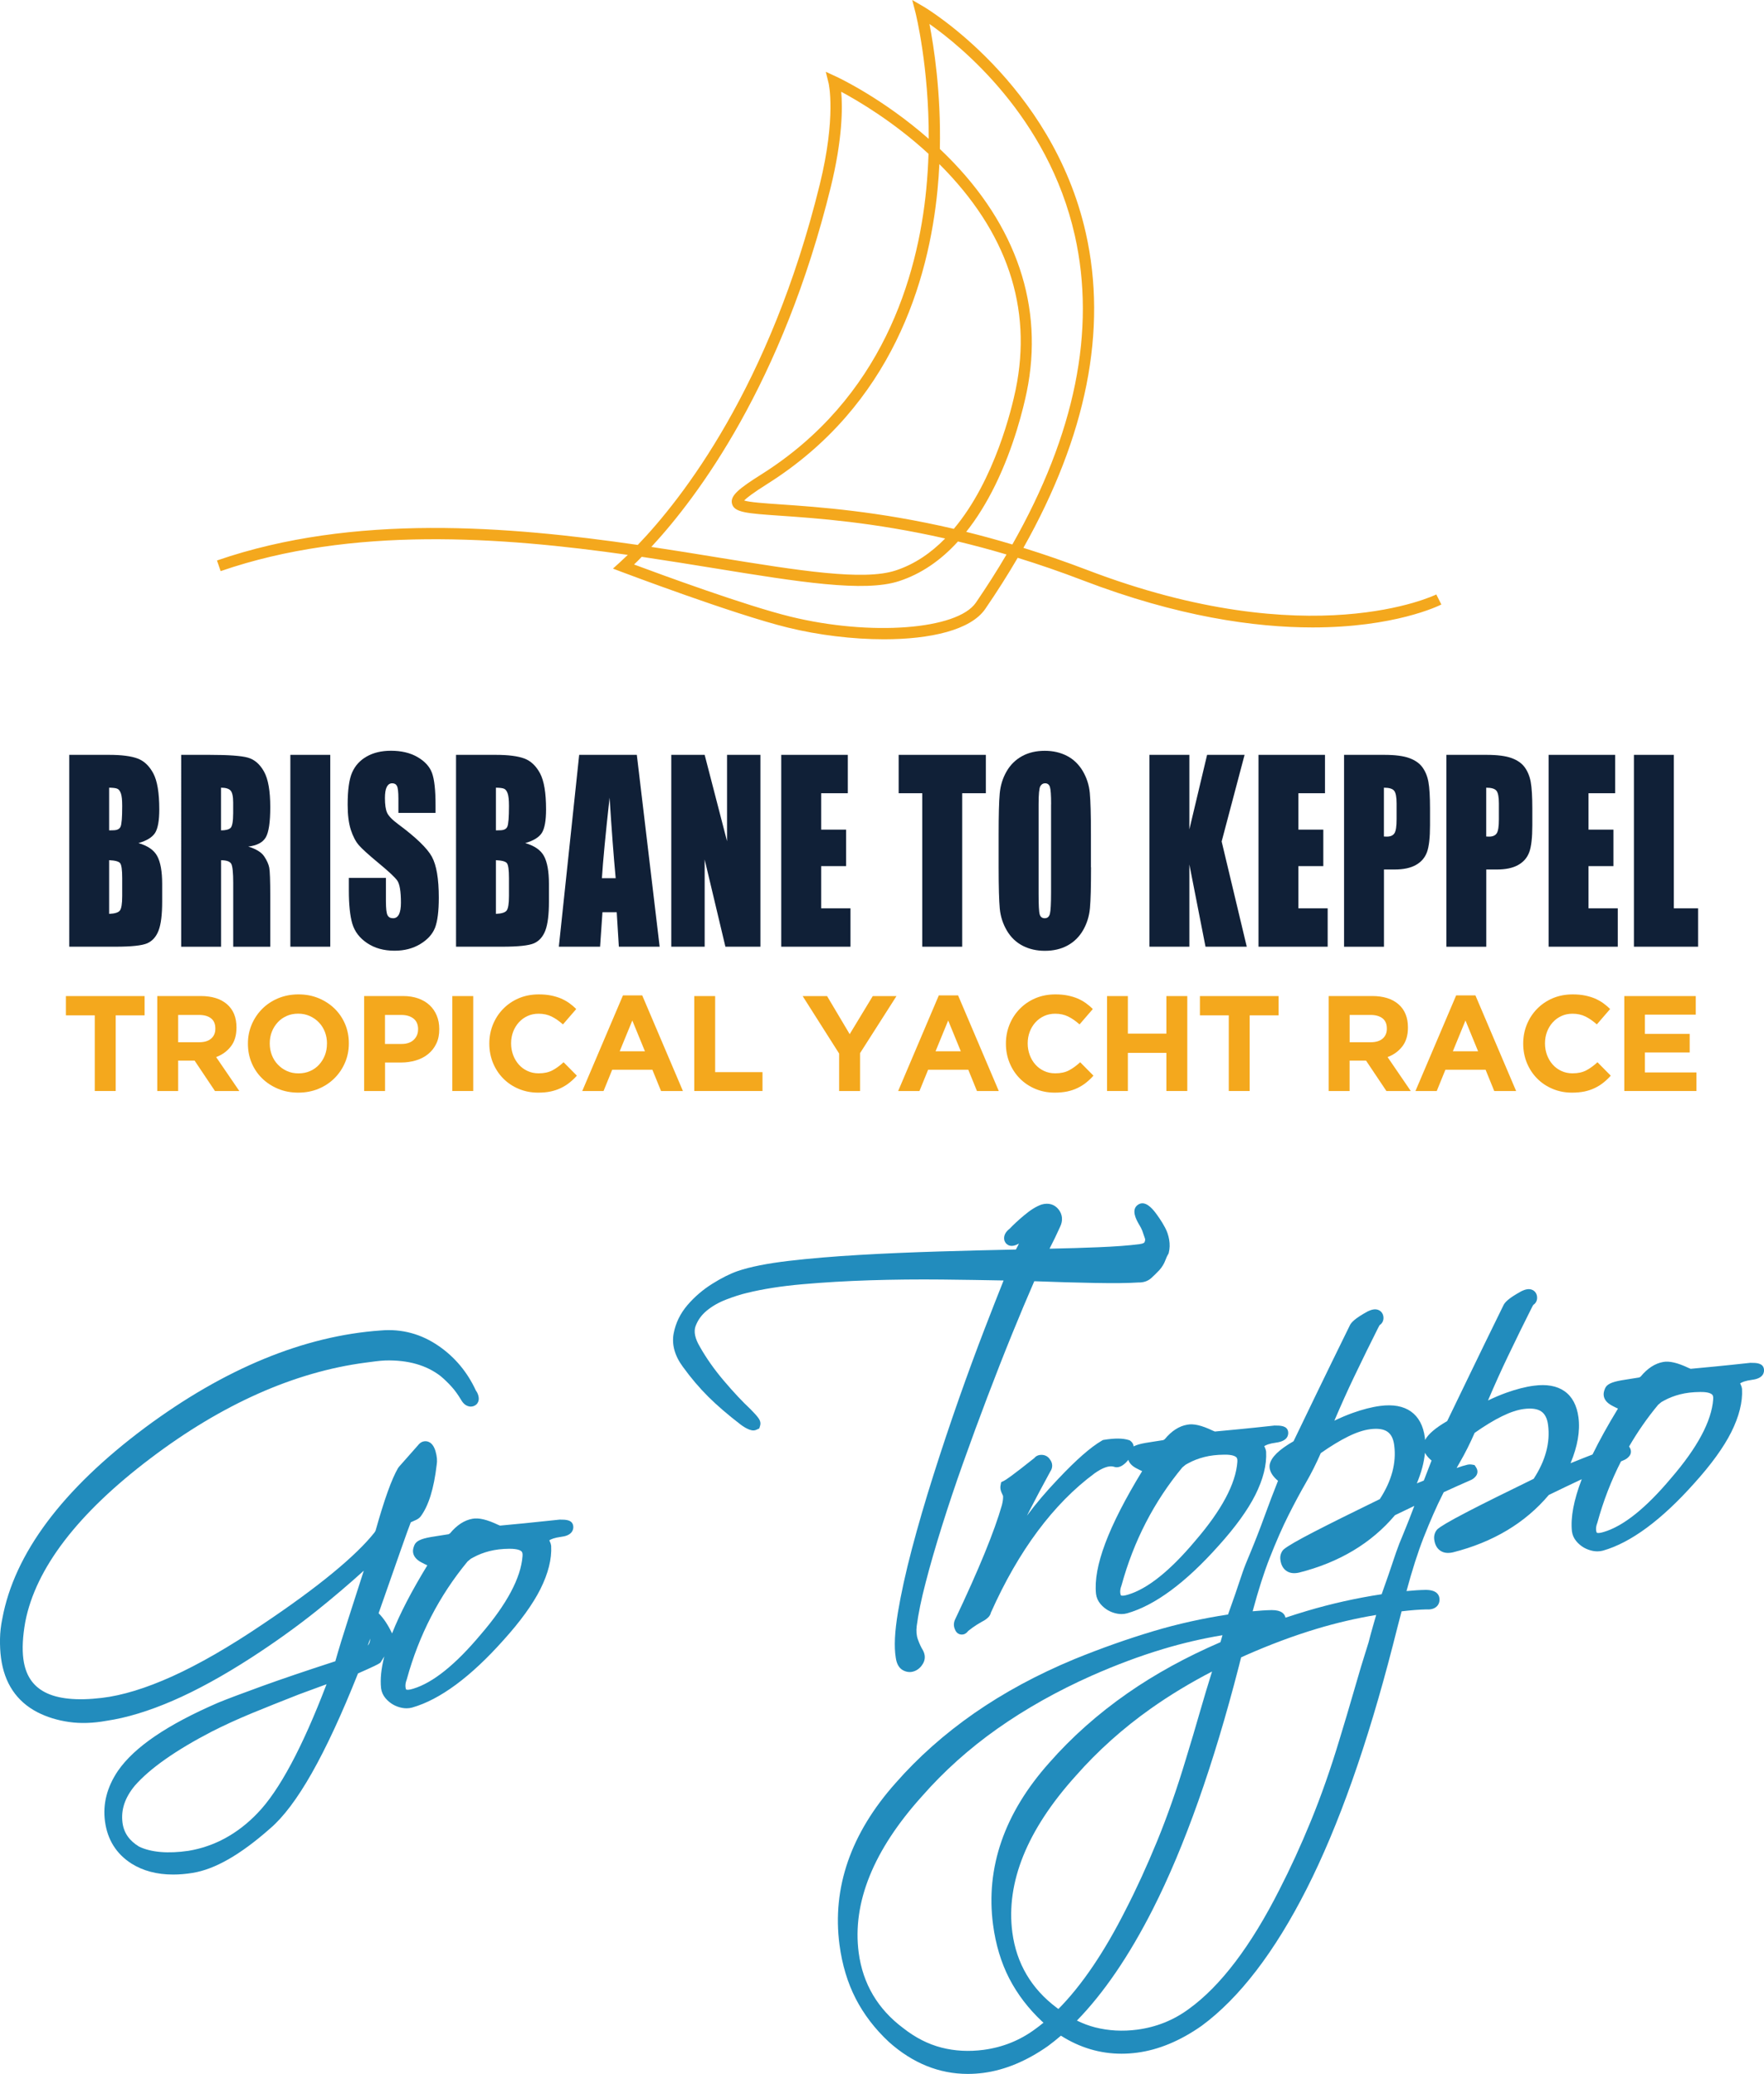 <svg xmlns="http://www.w3.org/2000/svg" xmlns:xlink="http://www.w3.org/1999/xlink" id="Layer_1" x="0px" y="0px" viewBox="0 0 356.25 418.8" style="enable-background:new 0 0 356.25 418.8;" xml:space="preserve"><style type="text/css">	.st0{fill:#228CBD;}	.st1{fill:#102037;}	.st2{fill:#F4A81D;}</style><g>	<path class="st0" d="M113.07,306.86l-0.07,0l-0.07,0.01c-2.64,0.28-4.98,0.53-7.02,0.73c-1.9,0.19-3.54,0.35-4.93,0.47  c-0.12-0.06-0.26-0.12-0.41-0.17c-2.22-1.06-3.92-1.45-5.16-1.21c-1.63,0.29-3.15,1.28-4.52,2.94c-0.2,0.14-0.3,0.18-0.29,0.18  c-0.08,0.01-0.8,0.13-2.17,0.34L87,310.38c-2.03,0.36-2.96,0.81-3.31,1.63c-0.24,0.57-0.33,1.03-0.27,1.46  c0.11,0.8,0.66,1.48,1.65,2.01c0.41,0.22,0.82,0.43,1.23,0.61c-3.2,5.25-5.57,9.81-7.12,13.75c-0.83-1.75-1.73-3.1-2.72-4.07  l4.48-12.78c1.13-3.22,1.71-4.81,2.02-5.59c0.27-0.13,0.51-0.24,0.73-0.33c0.6-0.24,0.99-0.5,1.26-0.85  c1.61-2.17,2.67-5.58,3.24-10.43c0.14-0.78,0.07-1.67-0.23-2.72c-0.57-1.95-1.69-2.11-2.29-2.02c-0.71,0.09-1.14,0.65-1.22,0.76  c-0.89,1.01-1.65,1.87-2.29,2.59l-1.52,1.72l-0.25,0.32c-1.3,2.24-2.79,6.39-4.55,12.68c-0.12,0.19-0.19,0.32-0.22,0.35  c-1.85,2.34-4.69,5.09-8.42,8.16c-3.77,3.11-8.54,6.6-14.17,10.37c-6.7,4.53-12.83,8.06-18.22,10.5  c-5.33,2.41-10.13,3.88-14.25,4.36c-5.05,0.6-8.93,0.21-11.53-1.17c-2.48-1.31-3.89-3.5-4.31-6.67c-0.27-2.05-0.14-4.58,0.38-7.49  c2.09-10.82,10.6-21.94,25.3-33.05c14.43-10.93,29.04-17.43,43.41-19.32l2.07-0.27c0.63-0.08,1.28-0.14,1.95-0.17  c4.58-0.12,8.34,0.96,11.19,3.19c0.74,0.62,1.47,1.33,2.18,2.11c0.69,0.76,1.34,1.68,1.96,2.72c0.45,0.77,1.03,1.2,1.76,1.29  c0.72,0.04,1.16-0.29,1.35-0.49c0.19-0.2,0.5-0.65,0.4-1.37c-0.06-0.49-0.25-0.95-0.57-1.39c-1.7-3.68-4.2-6.69-7.43-8.93  c-3.54-2.47-7.49-3.55-11.73-3.19c-15.53,1.08-31.57,7.68-47.67,19.64c-16.68,12.45-26.37,25.43-28.8,38.54  c-0.29,1.38-0.45,2.77-0.47,4.12c-0.02,1.34,0.04,2.61,0.2,3.8c0.67,5.12,3.15,8.81,7.35,10.99c1.89,0.97,4.04,1.64,6.38,1.97  c2.34,0.34,4.91,0.25,7.6-0.24c4.02-0.59,8.53-1.96,13.38-4.06c4.81-2.08,10.15-5.01,15.89-8.72c4.71-3.05,9.14-6.23,13.17-9.45  c3.3-2.64,6.48-5.35,9.5-8.08c-1.14,3.57-2.18,6.79-3.11,9.67c-1.04,3.21-1.93,6.11-2.64,8.62c-6.01,1.95-11.01,3.65-14.87,5.05  c-3.98,1.44-6.94,2.56-8.8,3.32l-0.02,0.01c-10.27,4.45-16.89,8.94-20.22,13.76c-2.2,3.26-3.08,6.68-2.61,10.18  c0.49,3.69,2.27,6.55,5.31,8.51c2.35,1.49,5.18,2.24,8.46,2.24c1.25,0,2.56-0.11,3.93-0.33c4.53-0.74,9.65-3.67,15.64-8.96  c5.38-4.59,11.19-14.83,17.76-31.32c3.27-1.44,4.03-1.84,4.32-2.04l0.22-0.15l0.14-0.23c0.22-0.35,0.43-0.69,0.63-1.01  c-0.63,2.45-0.85,4.59-0.65,6.43c0.1,0.75,0.4,1.42,0.9,2.01c0.43,0.51,0.94,0.94,1.51,1.27c0.57,0.33,1.21,0.56,1.87,0.68h0  c0.29,0.05,0.58,0.08,0.86,0.08c0.39,0,0.77-0.05,1.13-0.15c5.62-1.6,11.83-6.19,18.46-13.63c3.4-3.76,5.9-7.22,7.44-10.28  c1.58-3.16,2.32-6.09,2.18-8.7l-0.01-0.1c-0.03-0.26-0.12-0.53-0.27-0.85l-0.1-0.2c0.32-0.23,1-0.53,2.41-0.72  c0.71-0.09,1.59-0.29,2.1-0.94c0.27-0.35,0.39-0.79,0.33-1.22C115.61,306.86,114.2,306.86,113.07,306.86z M74.31,332.24  c-0.01,0.01-0.03,0.02-0.04,0.03c0.13-0.38,0.26-0.74,0.39-1.09c0.04-0.1,0.07-0.19,0.1-0.29  C74.75,331.7,74.46,332.08,74.31,332.24z M65.95,340.1c-4.88,12.77-9.57,21.53-13.97,26.06c-3.99,4.16-8.68,6.71-13.91,7.58  c-4.14,0.6-7.5,0.32-9.97-0.84c-1.99-1.21-3.09-2.79-3.36-4.83c-0.34-2.61,0.48-5.07,2.5-7.5c3.04-3.47,8.25-7.13,15.47-10.88  c2.47-1.26,5.2-2.51,8.12-3.72c2.89-1.19,6.12-2.48,9.6-3.84L65.95,340.1z M81.9,340.73c-0.06-0.48,0.01-0.98,0.22-1.52l0.04-0.12  c2.43-8.88,6.56-16.88,12.27-23.78c0.32-0.28,0.54-0.46,0.69-0.57l0.01,0l0.48-0.26c0.98-0.54,2.07-0.96,3.25-1.26  c1.19-0.3,2.52-0.46,3.95-0.47c1.81-0.02,2.37,0.37,2.53,0.55c0.06,0.07,0.25,0.27,0.19,0.91c-0.32,4.4-3.18,9.76-8.52,15.94  c-5.05,6.02-9.6,9.66-13.54,10.85c-0.89,0.29-1.33,0.24-1.44,0.17C82,341.14,81.93,341.01,81.9,340.73L81.9,340.73z"></path>	<path class="st0" d="M142.7,264.69c1.12-0.93,2.45-1.69,3.96-2.27c1.58-0.61,2.97-1.05,4.17-1.33c3.19-0.79,6.97-1.39,11.24-1.76  c4.3-0.38,8.89-0.65,13.65-0.8c4.73-0.15,9.63-0.2,14.56-0.15c4.35,0.05,8.51,0.11,12.4,0.19c-1.08,2.71-2.33,5.88-3.77,9.62  c-1.71,4.43-3.47,9.21-5.23,14.21c-1.77,5.04-3.51,10.24-5.16,15.45c-1.66,5.23-3.13,10.27-4.37,14.98c-1.24,4.7-2.18,9-2.81,12.77  c-0.65,3.93-0.79,6.91-0.44,9.09c0.17,1.31,0.68,2.19,1.52,2.62c0.43,0.22,0.87,0.33,1.3,0.33c0.36,0,0.73-0.08,1.08-0.23  c0.67-0.29,1.21-0.79,1.61-1.48c0.48-0.83,0.48-1.76-0.02-2.69c-0.36-0.57-0.7-1.31-1.02-2.19c-0.28-0.78-0.36-1.7-0.23-2.72  c0.31-2.4,0.91-5.35,1.81-8.79c0.89-3.44,1.99-7.25,3.27-11.33c1.28-4.08,2.71-8.37,4.28-12.77c1.59-4.48,3.24-8.95,4.89-13.3  c1.7-4.47,3.39-8.79,5.04-12.84c1.54-3.79,3.04-7.34,4.45-10.58c4.53,0.17,8.64,0.29,12.23,0.35c3.88,0.07,6.77,0.04,8.83-0.1  c0.98,0.03,1.89-0.27,2.57-0.89c0.47-0.42,0.99-0.93,1.63-1.6c0.55-0.62,0.96-1.3,1.22-2.01c0.18-0.49,0.36-0.88,0.53-1.16  l0.1-0.16l0.05-0.18c0.21-0.83,0.24-1.72,0.08-2.64c-0.15-0.88-0.43-1.7-0.83-2.44c-0.36-0.67-0.73-1.29-1.11-1.84  c-0.38-0.56-0.69-0.99-0.94-1.31c-0.55-0.68-2.02-2.49-3.47-1.43c-1.39,1.01-0.26,3.02,0.19,3.82c0.44,0.71,0.63,1.14,0.72,1.37  c0.15,0.42,0.33,0.94,0.54,1.56c0.06,0.16,0.1,0.39-0.08,0.79c-0.04,0.1-0.3,0.29-1.01,0.38c-2.11,0.28-4.94,0.49-8.42,0.63  c-2.93,0.12-6.13,0.22-9.75,0.29c0.8-1.55,1.51-3.02,2.12-4.39c0.62-1.25,0.51-2.5-0.28-3.52c-0.82-1.04-2.01-1.41-3.44-1.01  c-1.08,0.37-2.25,1.1-3.59,2.23c-1.19,1-2.14,1.89-2.85,2.64c-0.85,0.66-1.22,1.38-1.12,2.16c0.07,0.5,0.36,0.92,0.79,1.15  c0.72,0.37,1.5,0.07,2.09-0.24l0.11-0.07c-0.18,0.37-0.38,0.78-0.62,1.22c-4.94,0.1-10.13,0.23-15.43,0.39  c-5.65,0.17-11.1,0.4-16.21,0.7c-5.16,0.3-9.94,0.7-14.22,1.2c-4.34,0.51-7.82,1.2-10.34,2.06c-1.55,0.54-3.28,1.41-5.14,2.58  c-1.9,1.19-3.57,2.63-4.97,4.26c-1.47,1.71-2.41,3.65-2.81,5.75c-0.42,2.25,0.22,4.54,1.89,6.78c1.59,2.2,3.31,4.22,5.11,6.01  c1.79,1.78,3.98,3.66,6.48,5.58c0.51,0.39,0.98,0.68,1.43,0.89c0.52,0.25,1.14,0.47,1.74,0.22l0.64-0.29l0.18-0.6  c0.21-0.73-0.23-1.34-0.42-1.59c-0.27-0.37-0.75-0.91-1.5-1.67c-1.64-1.53-3.46-3.47-5.41-5.77c-1.94-2.28-3.57-4.6-4.87-6.91  c-0.95-1.61-1.24-2.98-0.86-4.08C140.91,266.61,141.64,265.57,142.7,264.69z"></path>	<path class="st0" d="M235.23,290.62c-0.21,0.14-0.29,0.18-0.26,0.18c-0.11,0.02-0.92,0.14-2.43,0.38l-1.19,0.19  c-1.1,0.19-1.87,0.42-2.41,0.71c0-0.02,0-0.04,0-0.06c-0.05-0.4-0.26-0.77-0.61-1.03l-0.17-0.13l-0.21-0.07  c-1.2-0.38-2.83-0.39-4.99-0.04l-0.23,0.04l-0.2,0.12c-2.26,1.31-5.16,3.85-8.85,7.76c-2.42,2.54-4.52,5.01-6.28,7.4  c0.18-0.37,0.38-0.76,0.58-1.15c1.14-2.22,2.53-4.84,4.13-7.77c0.54-0.78,0.51-1.71-0.08-2.46c-0.43-0.67-1.17-0.99-2.01-0.89  c-0.48,0.06-0.88,0.3-1.15,0.64c-4.51,3.6-5.77,4.42-6.12,4.59l-0.56,0.27l-0.12,0.61c-0.09,0.44-0.04,0.9,0.15,1.38l0.04,0.09  c0.2,0.41,0.28,0.61,0.31,0.68c0.03,0.34,0.01,0.92-0.22,1.84c-1.5,5.28-4.69,13.07-9.5,23.2c-0.28,0.65-0.27,1.34,0.02,1.95  c0.3,0.81,0.92,0.98,1.19,1.01c0.06,0.01,0.13,0.01,0.19,0.01c0.38,0,0.85-0.15,1.28-0.73c0.64-0.51,1.23-0.93,1.74-1.25  c0.55-0.34,1.07-0.64,1.53-0.89l0.11-0.07c0.31-0.21,1.05-0.7,1.2-1.48c5.58-12.51,12.63-21.99,20.95-28.14  c1.58-1.12,2.89-1.59,3.81-1.35c0.4,0.16,1.07,0.26,1.87-0.29c0.4-0.27,0.77-0.62,1.11-1.06c0.01-0.01,0.01-0.02,0.02-0.03  c0.2,0.65,0.71,1.22,1.56,1.68c0.41,0.22,0.82,0.42,1.23,0.61c-6.85,11.23-9.9,19.35-9.31,24.82c0.1,0.74,0.4,1.42,0.9,2.01  c0.43,0.51,0.94,0.94,1.51,1.27c0.58,0.33,1.21,0.56,1.87,0.68h0c0.29,0.05,0.58,0.08,0.86,0.08c0.39,0,0.77-0.05,1.13-0.15  c5.62-1.6,11.83-6.19,18.46-13.63c3.4-3.76,5.9-7.22,7.44-10.28c1.58-3.16,2.32-6.08,2.18-8.7l-0.01-0.1  c-0.04-0.25-0.12-0.52-0.27-0.84l-0.1-0.2c0.32-0.23,1-0.53,2.4-0.72c2.41-0.32,2.5-1.62,2.43-2.16c-0.17-1.28-1.58-1.29-2.71-1.29  l-0.07,0l-0.07,0.01c-2.64,0.29-4.98,0.53-7.02,0.73c-1.9,0.19-3.54,0.35-4.93,0.47c-0.12-0.06-0.26-0.12-0.41-0.17  c-2.25-1.08-3.9-1.46-5.16-1.21C238.12,287.97,236.6,288.96,235.23,290.62z M249.7,294.29c0.06,0.07,0.25,0.27,0.19,0.92  c-0.32,4.4-3.18,9.76-8.51,15.94c-5.05,6.02-9.6,9.66-13.54,10.85c-0.89,0.29-1.33,0.24-1.44,0.17c-0.04-0.02-0.11-0.16-0.15-0.43  c-0.06-0.48,0.01-0.98,0.22-1.52l0.04-0.12c2.43-8.88,6.55-16.88,12.27-23.78c0.32-0.28,0.54-0.45,0.69-0.57l0.01,0l0.49-0.27  c0.98-0.54,2.07-0.96,3.25-1.26c1.19-0.3,2.52-0.46,3.95-0.47C248.97,293.7,249.54,294.12,249.7,294.29z"></path>	<path class="st0" d="M356.24,276.49c-0.17-1.28-1.58-1.29-2.71-1.29l-0.07,0l-0.07,0.01c-2.64,0.29-4.98,0.53-7.02,0.73  c-1.9,0.19-3.54,0.35-4.93,0.47c-0.12-0.06-0.26-0.12-0.41-0.17c-2.22-1.06-3.91-1.45-5.16-1.21c-1.63,0.29-3.15,1.28-4.52,2.94  c-0.2,0.14-0.29,0.18-0.27,0.18c0,0,0,0,0,0c-0.12,0.02-0.89,0.14-2.32,0.37l-1.3,0.21c-2.03,0.36-2.96,0.81-3.31,1.63  c-0.24,0.57-0.33,1.03-0.27,1.46c0.1,0.8,0.66,1.48,1.65,2.01c0.41,0.22,0.82,0.43,1.23,0.61c-2.06,3.37-3.76,6.45-5.14,9.27  c-1.2,0.46-2.66,1.04-4.44,1.76c1.42-3.41,1.96-6.51,1.6-9.25c-0.32-2.43-1.27-4.21-2.83-5.3c-1.53-1.07-3.6-1.44-6.17-1.1  c-1.71,0.22-3.6,0.71-5.63,1.44c-1.13,0.41-2.35,0.92-3.64,1.54c1.35-3.18,2.69-6.13,3.98-8.83c1.7-3.55,3.33-6.88,4.86-9.91  c0.16-0.33,0.27-0.5,0.32-0.57c0.56-0.36,0.84-0.99,0.74-1.71c-0.07-0.54-0.37-1-0.83-1.25c-0.77-0.43-1.63-0.12-2.29,0.19  c-2.77,1.51-3.41,2.32-3.67,2.88c-2.69,5.48-4.91,10.03-6.78,13.91c-1.82,3.77-3.34,6.92-4.57,9.45c-2.39,1.39-3.83,2.63-4.47,3.82  c-0.01-0.16-0.02-0.32-0.04-0.48c-0.63-4.81-3.83-7.09-9.01-6.4c-1.7,0.22-3.6,0.71-5.63,1.44c-1.13,0.41-2.35,0.92-3.64,1.54  c1.35-3.16,2.68-6.12,3.98-8.83c1.69-3.54,3.33-6.87,4.86-9.91c0.16-0.33,0.27-0.5,0.32-0.57c0.56-0.36,0.84-1,0.74-1.71  c-0.07-0.54-0.37-1-0.83-1.25c-0.77-0.43-1.63-0.12-2.29,0.18c-2.77,1.51-3.41,2.32-3.67,2.88c-2.62,5.33-4.9,10.01-6.79,13.91  c-1.82,3.77-3.34,6.92-4.56,9.45c-2.97,1.72-4.5,3.22-4.81,4.68l-0.02,0.12c-0.16,1.38,0.85,2.5,1.69,3.19  c-0.94,2.37-1.84,4.73-2.68,7.04c-0.94,2.6-1.96,5.21-3.01,7.74c-0.59,1.37-1.09,2.62-1.47,3.73c-0.37,1.08-0.72,2.1-1.04,3.07  c-0.31,0.96-0.65,1.91-0.99,2.87c-0.28,0.78-0.58,1.63-0.9,2.55c-5.09,0.77-10.18,1.9-15.13,3.38c-5.17,1.55-10.5,3.43-15.85,5.61  c-7.49,3.1-14.31,6.79-20.29,10.95c-5.99,4.17-11.33,8.91-15.85,14.07c-9.05,10.14-12.87,21.14-11.35,32.69  c0.53,4.01,1.63,7.66,3.27,10.86c1.64,3.19,3.89,6.13,6.7,8.75c4.81,4.3,10.16,6.46,15.95,6.46c1.04,0,2.09-0.07,3.16-0.21  c4.32-0.57,8.69-2.38,13.01-5.41c0.88-0.65,1.76-1.35,2.63-2.1c3.81,2.42,7.9,3.64,12.23,3.64c1.04,0,2.09-0.07,3.16-0.21  c4.32-0.57,8.69-2.38,13.01-5.41c7.63-5.61,14.77-14.92,21.24-27.69c6.42-12.66,12.25-29.16,17.36-49.03l1.01-3.96  c0.26-1.03,0.53-2.04,0.79-3.03c1.89-0.23,3.58-0.36,5.03-0.39c0.41,0.03,1.45,0.06,2.13-0.66c0.39-0.42,0.56-0.99,0.48-1.61  c-0.1-0.76-0.66-1.67-2.79-1.67c-1.21,0.02-2.51,0.11-3.86,0.24c1.14-4.23,2.3-7.85,3.45-10.79c1.32-3.35,2.6-6.27,3.82-8.68  c0.09-0.17,0.17-0.33,0.25-0.5c1.94-0.89,3.75-1.7,5.36-2.4c0.46-0.18,0.85-0.47,1.15-0.87c0.31-0.4,0.47-1.07,0.01-1.76  l-0.29-0.44l-0.52-0.1c-0.39-0.07-0.81-0.04-1.24,0.11c-0.32,0.07-0.86,0.22-1.87,0.58c0.22-0.39,0.44-0.78,0.65-1.15  c1.08-1.86,2.08-3.86,2.99-5.95c2.04-1.43,3.9-2.56,5.52-3.35c1.64-0.81,3.12-1.3,4.42-1.47c1.55-0.2,2.74-0.04,3.52,0.5  c0.75,0.51,1.2,1.41,1.37,2.74c0.46,3.53-0.51,7.18-2.91,10.86c-5.6,2.73-10.04,4.93-13.19,6.56c-4.44,2.3-5.65,3.13-6.18,3.56  l-0.21,0.22c-0.42,0.55-0.59,1.22-0.5,1.92c0.13,1.02,0.54,1.78,1.21,2.24c0.67,0.47,1.52,0.58,2.56,0.35  c8.09-2.04,14.61-5.94,19.37-11.59c2.33-1.13,4.55-2.2,6.65-3.18c-1.62,4.24-2.28,7.73-1.98,10.53c0.1,0.75,0.4,1.42,0.9,2.01  c0.43,0.51,0.94,0.94,1.51,1.27c0.58,0.33,1.21,0.56,1.87,0.68h0c0.29,0.05,0.58,0.08,0.86,0.08c0.39,0,0.77-0.05,1.13-0.15  c5.62-1.6,11.83-6.19,18.46-13.63c3.4-3.76,5.9-7.22,7.44-10.28c1.58-3.16,2.32-6.08,2.18-8.7l-0.01-0.1  c-0.03-0.26-0.12-0.52-0.27-0.85l-0.1-0.21c0.32-0.23,1-0.53,2.4-0.72C356.22,278.34,356.31,277.04,356.24,276.49z M322.35,309.08  c-0.06-0.48,0.01-0.98,0.22-1.52l0.04-0.12c1.18-4.33,2.78-8.45,4.76-12.34c0.18-0.08,0.38-0.17,0.56-0.24  c0.46-0.18,0.85-0.48,1.14-0.85c0.4-0.5,0.41-1.2,0.02-1.77L329,292.1c1.72-2.97,3.68-5.79,5.88-8.44  c0.32-0.28,0.54-0.45,0.69-0.57l0.01,0l0.49-0.27c0.98-0.54,2.07-0.96,3.25-1.26c1.19-0.3,2.52-0.46,3.95-0.47  c1.8-0.05,2.37,0.37,2.53,0.55c0.06,0.07,0.25,0.27,0.19,0.92c-0.32,4.4-3.18,9.76-8.52,15.94c-5.05,6.02-9.6,9.66-13.54,10.84  c-0.89,0.29-1.33,0.24-1.44,0.17C322.46,309.48,322.39,309.35,322.35,309.08L322.35,309.08z M281.96,313.44  c-0.37,1.08-0.72,2.1-1.04,3.07c-0.31,0.95-0.65,1.91-0.99,2.87c-0.28,0.78-0.58,1.63-0.9,2.55c-5.1,0.77-10.19,1.91-15.13,3.38  c-1.42,0.42-2.85,0.88-4.29,1.35c-0.15-0.73-0.75-1.53-2.76-1.53c-1.21,0.02-2.51,0.11-3.87,0.24c1.13-4.22,2.29-7.85,3.45-10.79  c1.32-3.35,2.6-6.27,3.82-8.68c1.23-2.44,2.41-4.63,3.5-6.52c1.08-1.87,2.08-3.87,2.99-5.95c2.04-1.43,3.89-2.55,5.52-3.35  c1.63-0.81,3.12-1.3,4.42-1.47c1.55-0.21,2.74-0.04,3.52,0.5c0.75,0.52,1.2,1.41,1.37,2.75c0.46,3.53-0.51,7.18-2.91,10.86  c-5.59,2.72-10.03,4.93-13.19,6.56c-3.33,1.72-5.35,2.88-6.18,3.56l-0.21,0.21c-0.42,0.55-0.6,1.22-0.5,1.92  c0.13,1.02,0.54,1.78,1.21,2.24c0.67,0.47,1.52,0.58,2.56,0.35c8.09-2.04,14.61-5.94,19.37-11.59c1.35-0.65,2.65-1.28,3.91-1.88  c-0.71,1.89-1.44,3.77-2.21,5.62C282.83,311.09,282.34,312.34,281.96,313.44z M182.41,409.54c-5.14-3.84-8.16-8.96-8.99-15.22  c-1.33-10.1,2.98-20.74,12.81-31.63c4.4-5.02,9.51-9.6,15.18-13.6c5.68-4.01,12.12-7.63,19.11-10.74  c4.87-2.15,9.68-3.95,14.31-5.34c3.97-1.2,8.02-2.14,12.05-2.81l-0.4,1.41c-6.87,2.96-13.17,6.41-18.73,10.28  c-5.99,4.17-11.33,8.91-15.85,14.07c-9.05,10.14-12.87,21.14-11.35,32.69c0.53,4.01,1.63,7.67,3.27,10.86  c1.65,3.19,3.89,6.13,6.7,8.75c0.07,0.07,0.15,0.12,0.22,0.18c-0.56,0.46-1.12,0.91-1.69,1.31c-3.07,2.27-6.57,3.67-10.41,4.18  c-2.96,0.39-5.83,0.24-8.53-0.46C187.43,412.78,184.85,411.46,182.41,409.54z M213.75,405.68c-0.1-0.08-0.21-0.15-0.31-0.23  c-5.14-3.84-8.16-8.96-8.99-15.22c-1.33-10.1,2.98-20.74,12.81-31.63c4.41-5.02,9.52-9.6,15.18-13.6  c3.79-2.68,7.93-5.18,12.34-7.47c-0.83,2.66-1.64,5.34-2.41,8.02c-0.94,3.28-1.91,6.54-2.88,9.69c-1.8,5.99-3.75,11.55-5.8,16.54  c-2.05,4.99-4.18,9.65-6.35,13.86C223.02,394.2,218.47,400.91,213.75,405.68z M232.84,385.49c6.42-12.66,12.25-29.16,17.36-49.03  l0.45-1.78c0.31-0.14,0.61-0.28,0.92-0.42c4.87-2.15,9.69-3.95,14.31-5.34c3.98-1.2,8.02-2.14,12.05-2.81l-0.64,2.22l0,0  c-0.35,1.24-0.66,2.36-0.89,3.29c-1.03,3.23-2.03,6.54-2.97,9.85c-0.96,3.34-1.93,6.59-2.88,9.69c-1.8,6-3.76,11.56-5.8,16.54  c-2.05,5-4.19,9.66-6.35,13.86c-5.75,11.38-11.9,19.49-18.3,24.11c-3.07,2.27-6.57,3.67-10.41,4.18c-2.96,0.39-5.83,0.23-8.53-0.46  c-1.25-0.32-2.47-0.78-3.67-1.37C222.92,402.45,228.06,394.91,232.84,385.49z M289.11,294.93c-0.53,1.34-1.05,2.69-1.56,4.04  c-0.45,0.18-0.92,0.37-1.41,0.57c0.91-2.19,1.46-4.25,1.64-6.17C288.11,294.01,288.64,294.54,289.11,294.93z"></path></g><g>	<path class="st1" d="M13.98,152.43h8.04c2.54,0,4.46,0.25,5.77,0.74c1.31,0.49,2.36,1.49,3.17,3c0.8,1.51,1.21,3.93,1.21,7.28  c0,2.27-0.29,3.84-0.85,4.74c-0.57,0.89-1.69,1.58-3.36,2.06c1.86,0.53,3.13,1.4,3.79,2.62c0.66,1.22,1,3.09,1,5.61v3.59  c0,2.62-0.24,4.56-0.72,5.82c-0.48,1.26-1.24,2.12-2.29,2.59c-1.05,0.46-3.19,0.69-6.43,0.69h-9.32V152.43z M22.04,159.06v8.62  c0.34-0.02,0.61-0.02,0.8-0.02c0.79,0,1.3-0.24,1.51-0.73c0.22-0.49,0.33-1.88,0.33-4.18c0-1.21-0.09-2.06-0.27-2.55  c-0.18-0.49-0.41-0.79-0.7-0.92C23.43,159.14,22.87,159.07,22.04,159.06 M22.04,173.7v10.84c1.14-0.05,1.86-0.27,2.17-0.67  c0.31-0.4,0.47-1.38,0.47-2.94v-3.61c0-1.66-0.14-2.67-0.42-3.02C23.98,173.95,23.24,173.75,22.04,173.7"></path>	<path class="st1" d="M36.58,152.43h5.71c3.8,0,6.38,0.18,7.73,0.55c1.35,0.37,2.44,1.3,3.29,2.81c0.85,1.51,1.27,3.91,1.27,7.21  c0,3.02-0.3,5.04-0.9,6.08c-0.6,1.04-1.78,1.66-3.54,1.87c1.6,0.49,2.67,1.16,3.22,1.99c0.55,0.83,0.89,1.59,1.02,2.29  c0.13,0.69,0.2,2.6,0.2,5.73v10.22h-7.48V178.3c0-2.07-0.13-3.36-0.39-3.85c-0.26-0.49-0.95-0.74-2.06-0.74v17.47h-8.06V152.43z   M44.64,159.06v8.62c0.91,0,1.54-0.16,1.9-0.47c0.36-0.31,0.55-1.32,0.55-3.03v-2.13c0-1.23-0.18-2.04-0.53-2.42  C46.21,159.25,45.57,159.06,44.64,159.06"></path>	<rect x="58.64" y="152.43" class="st1" width="8.06" height="38.74"></rect>	<path class="st1" d="M87.95,164.15h-7.49v-2.87c0-1.34-0.1-2.19-0.29-2.56c-0.19-0.37-0.51-0.55-0.96-0.55  c-0.49,0-0.85,0.25-1.1,0.74c-0.25,0.49-0.37,1.24-0.37,2.25c0,1.29,0.14,2.27,0.42,2.92c0.27,0.65,1.03,1.45,2.28,2.37  c3.59,2.66,5.85,4.85,6.78,6.55c0.93,1.71,1.4,4.46,1.4,8.26c0,2.76-0.26,4.79-0.77,6.1c-0.52,1.31-1.52,2.4-3,3.29  c-1.48,0.89-3.2,1.33-5.17,1.33c-2.16,0-4-0.51-5.52-1.53c-1.53-1.02-2.52-2.32-3-3.9c-0.47-1.58-0.71-3.82-0.71-6.73v-2.54h7.49  v4.72c0,1.45,0.11,2.38,0.32,2.8c0.21,0.42,0.58,0.62,1.12,0.62s0.93-0.26,1.2-0.79c0.26-0.53,0.39-1.31,0.39-2.35  c0-2.28-0.25-3.77-0.75-4.48c-0.51-0.7-1.77-1.87-3.77-3.52c-2-1.66-3.33-2.86-3.98-3.61c-0.65-0.75-1.19-1.79-1.62-3.11  c-0.43-1.32-0.64-3.02-0.64-5.07c0-2.97,0.3-5.14,0.91-6.51c0.6-1.37,1.58-2.45,2.94-3.22c1.35-0.77,2.99-1.16,4.9-1.16  c2.09,0,3.88,0.42,5.35,1.27c1.47,0.85,2.45,1.91,2.93,3.2c0.48,1.29,0.72,3.47,0.72,6.54V164.15z"></path>	<path class="st1" d="M92.09,152.43h8.04c2.54,0,4.46,0.25,5.77,0.74c1.31,0.49,2.36,1.49,3.17,3c0.8,1.51,1.21,3.93,1.21,7.28  c0,2.27-0.29,3.84-0.85,4.74c-0.57,0.89-1.69,1.58-3.36,2.06c1.86,0.53,3.13,1.4,3.79,2.62c0.66,1.22,1,3.09,1,5.61v3.59  c0,2.62-0.24,4.56-0.72,5.82c-0.48,1.26-1.24,2.12-2.29,2.59c-1.05,0.46-3.19,0.69-6.43,0.69h-9.32V152.43z M100.15,159.06v8.62  c0.34-0.02,0.61-0.02,0.8-0.02c0.79,0,1.3-0.24,1.51-0.73c0.22-0.49,0.33-1.88,0.33-4.18c0-1.21-0.09-2.06-0.27-2.55  c-0.18-0.49-0.41-0.79-0.7-0.92C101.53,159.14,100.98,159.07,100.15,159.06 M100.15,173.7v10.84c1.14-0.05,1.86-0.27,2.17-0.67  c0.31-0.4,0.47-1.38,0.47-2.94v-3.61c0-1.66-0.14-2.67-0.42-3.02C102.09,173.95,101.35,173.75,100.15,173.7"></path>	<path class="st1" d="M128.61,152.43l4.61,38.74h-8.24l-0.43-6.96h-2.88l-0.48,6.96h-8.33l4.11-38.74H128.61z M124.34,177.34  c-0.41-4.39-0.82-9.81-1.23-16.27c-0.82,7.42-1.34,12.84-1.55,16.27H124.34z"></path>	<polygon class="st1" points="153.57,152.43 153.57,191.17 146.5,191.17 142.31,173.56 142.31,191.17 135.57,191.17 135.57,152.43   142.31,152.43 146.83,169.87 146.83,152.43  "></polygon>	<polygon class="st1" points="157.78,152.43 171.22,152.43 171.22,160.18 165.84,160.18 165.84,167.53 170.88,167.53 170.88,174.9   165.84,174.9 165.84,183.42 171.76,183.42 171.76,191.17 157.78,191.17  "></polygon>	<polygon class="st1" points="199.1,152.43 199.1,160.18 194.32,160.18 194.32,191.17 186.26,191.17 186.26,160.18 181.49,160.18   181.49,152.43  "></polygon>	<path class="st1" d="M220.34,175.12c0,3.89-0.07,6.65-0.22,8.27c-0.15,1.62-0.61,3.1-1.38,4.44c-0.77,1.34-1.82,2.37-3.13,3.09  c-1.31,0.72-2.85,1.08-4.6,1.08c-1.66,0-3.15-0.34-4.47-1.02c-1.32-0.68-2.38-1.69-3.19-3.05c-0.8-1.36-1.28-2.83-1.44-4.43  c-0.15-1.6-0.23-4.39-0.23-8.38v-6.63c0-3.89,0.07-6.65,0.22-8.27c0.15-1.62,0.61-3.1,1.38-4.44c0.77-1.34,1.82-2.37,3.13-3.09  c1.31-0.72,2.85-1.08,4.59-1.08c1.66,0,3.15,0.34,4.47,1.02c1.32,0.68,2.38,1.7,3.19,3.05c0.8,1.36,1.28,2.83,1.43,4.43  c0.15,1.6,0.23,4.39,0.23,8.38V175.12z M212.28,162.38c0-1.8-0.08-2.95-0.24-3.46c-0.16-0.5-0.49-0.75-0.98-0.75  c-0.42,0-0.74,0.2-0.97,0.61c-0.22,0.41-0.34,1.61-0.34,3.6v18.09c0,2.25,0.07,3.64,0.22,4.16c0.15,0.53,0.49,0.79,1.02,0.79  c0.55,0,0.9-0.3,1.05-0.91c0.15-0.6,0.23-2.05,0.23-4.33V162.38z"></path>	<polygon class="st1" points="251.35,152.43 246.72,169.92 251.79,191.17 243.46,191.17 240.2,174.56 240.2,191.17 232.14,191.17   232.14,152.43 240.2,152.43 240.2,167.48 243.78,152.43  "></polygon>	<polygon class="st1" points="254.16,152.43 267.59,152.43 267.59,160.18 262.22,160.18 262.22,167.53 267.25,167.53 267.25,174.9   262.22,174.9 262.22,183.42 268.13,183.42 268.13,191.17 254.16,191.17  "></polygon>	<path class="st1" d="M271.43,152.43h8.12c2.2,0,3.88,0.22,5.06,0.65c1.18,0.43,2.07,1.05,2.66,1.87c0.59,0.81,1,1.8,1.21,2.96  c0.21,1.16,0.32,2.95,0.32,5.37v3.37c0,2.47-0.2,4.28-0.61,5.41c-0.41,1.13-1.16,2-2.25,2.61c-1.09,0.61-2.52,0.91-4.28,0.91h-2.16  v15.6h-8.06V152.43z M279.49,159.06v9.86c0.23,0.02,0.43,0.02,0.59,0.02c0.74,0,1.25-0.23,1.54-0.68c0.29-0.45,0.43-1.4,0.43-2.83  v-3.18c0-1.33-0.17-2.18-0.5-2.58C281.22,159.26,280.53,159.06,279.49,159.06"></path>	<path class="st1" d="M292.09,152.43h8.12c2.2,0,3.88,0.22,5.06,0.65c1.18,0.43,2.07,1.05,2.66,1.87c0.59,0.81,1,1.8,1.21,2.96  c0.21,1.16,0.32,2.95,0.32,5.37v3.37c0,2.47-0.2,4.28-0.61,5.41c-0.41,1.13-1.16,2-2.25,2.61c-1.09,0.61-2.52,0.91-4.28,0.91h-2.16  v15.6h-8.06V152.43z M300.15,159.06v9.86c0.23,0.02,0.43,0.02,0.59,0.02c0.74,0,1.25-0.23,1.54-0.68c0.29-0.45,0.43-1.4,0.43-2.83  v-3.18c0-1.33-0.17-2.18-0.5-2.58C301.88,159.26,301.19,159.06,300.15,159.06"></path>	<polygon class="st1" points="312.75,152.43 326.19,152.43 326.19,160.18 320.81,160.18 320.81,167.53 325.84,167.53 325.84,174.9   320.81,174.9 320.81,183.42 326.72,183.42 326.72,191.17 312.75,191.17  "></polygon>	<polygon class="st1" points="338.04,152.43 338.04,183.42 342.94,183.42 342.94,191.17 329.98,191.17 329.98,152.43  "></polygon>	<polygon class="st2" points="23.36,205.03 23.36,220.31 19.14,220.31 19.14,205.03 13.31,205.03 13.31,201.14 29.2,201.14   29.2,205.03  "></polygon>	<path class="st2" d="M43.41,220.31l-4.11-6.14h-3.32v6.14h-4.22v-19.18h8.77c2.28,0,4.06,0.56,5.33,1.67  c1.27,1.11,1.9,2.67,1.9,4.66v0.06c0,1.55-0.38,2.82-1.14,3.79c-0.76,0.98-1.75,1.69-2.97,2.15l4.68,6.85H43.41z M43.49,207.68  c0-0.91-0.29-1.6-0.88-2.05c-0.58-0.46-1.4-0.68-2.44-0.68h-4.19v5.51h4.27c1.04,0,1.84-0.25,2.4-0.74  c0.56-0.49,0.84-1.15,0.84-1.97V207.68z"></path>	<path class="st2" d="M69.68,214.57c-0.51,1.2-1.22,2.25-2.12,3.15c-0.9,0.9-1.98,1.62-3.23,2.14c-1.25,0.52-2.62,0.78-4.1,0.78  s-2.84-0.26-4.08-0.78c-1.24-0.52-2.32-1.22-3.22-2.11c-0.9-0.88-1.61-1.93-2.11-3.12c-0.5-1.2-0.75-2.48-0.75-3.85v-0.06  c0-1.37,0.26-2.65,0.77-3.85c0.51-1.19,1.22-2.25,2.12-3.15c0.9-0.9,1.98-1.62,3.23-2.14c1.25-0.52,2.62-0.78,4.1-0.78  c1.48,0,2.84,0.26,4.08,0.78c1.24,0.52,2.31,1.22,3.22,2.11c0.9,0.89,1.61,1.93,2.11,3.12c0.5,1.2,0.75,2.48,0.75,3.85v0.05  C70.45,212.09,70.19,213.38,69.68,214.57 M66.04,210.72c0-0.82-0.14-1.6-0.42-2.33c-0.28-0.73-0.68-1.37-1.21-1.92  c-0.52-0.55-1.14-0.98-1.85-1.3c-0.71-0.32-1.49-0.48-2.33-0.48c-0.86,0-1.64,0.15-2.34,0.47c-0.7,0.31-1.31,0.74-1.81,1.29  c-0.5,0.55-0.9,1.18-1.18,1.9c-0.28,0.72-0.42,1.49-0.42,2.32v0.05c0,0.82,0.14,1.6,0.42,2.33c0.28,0.73,0.68,1.37,1.21,1.92  c0.52,0.55,1.13,0.98,1.83,1.3c0.7,0.32,1.48,0.48,2.34,0.48c0.84,0,1.62-0.15,2.33-0.46c0.71-0.31,1.32-0.74,1.82-1.29  c0.5-0.55,0.9-1.18,1.18-1.9c0.28-0.72,0.42-1.49,0.42-2.31V210.72z"></path>	<path class="st2" d="M88.11,210.75c-0.4,0.84-0.95,1.54-1.66,2.11c-0.7,0.57-1.52,0.99-2.46,1.27c-0.94,0.28-1.95,0.43-3.03,0.43  h-3.2v5.75h-4.22v-19.18h7.83c1.15,0,2.18,0.16,3.08,0.48c0.9,0.32,1.67,0.77,2.3,1.36c0.63,0.58,1.11,1.28,1.45,2.1  c0.34,0.81,0.51,1.71,0.51,2.7v0.05C88.72,208.93,88.52,209.91,88.11,210.75 M84.44,207.85c0-0.95-0.31-1.67-0.92-2.16  c-0.61-0.49-1.45-0.74-2.51-0.74h-3.26v5.86h3.34c1.06,0,1.88-0.28,2.46-0.83c0.58-0.56,0.88-1.25,0.88-2.07V207.85z"></path>	<rect x="91.35" y="201.14" class="st2" width="4.22" height="19.17"></rect>	<path class="st2" d="M114.99,218.64c-0.53,0.42-1.11,0.78-1.74,1.08c-0.63,0.3-1.32,0.53-2.07,0.69s-1.59,0.23-2.52,0.23  c-1.41,0-2.71-0.26-3.92-0.77c-1.21-0.51-2.25-1.21-3.12-2.1c-0.88-0.89-1.56-1.93-2.06-3.14c-0.49-1.21-0.74-2.49-0.74-3.86v-0.05  c0-1.37,0.25-2.65,0.74-3.85c0.49-1.2,1.18-2.25,2.06-3.15c0.88-0.9,1.93-1.62,3.15-2.14c1.22-0.52,2.58-0.78,4.05-0.78  c0.89,0,1.71,0.07,2.45,0.22c0.74,0.15,1.41,0.35,2.01,0.6c0.6,0.26,1.16,0.57,1.67,0.93c0.51,0.37,0.99,0.77,1.42,1.21l-2.68,3.1  c-0.75-0.67-1.51-1.2-2.29-1.59c-0.78-0.38-1.65-0.57-2.62-0.57c-0.8,0-1.55,0.15-2.23,0.46c-0.68,0.31-1.27,0.74-1.77,1.29  c-0.49,0.55-0.88,1.18-1.15,1.9c-0.27,0.72-0.41,1.49-0.41,2.31v0.05c0,0.82,0.14,1.6,0.41,2.33c0.27,0.73,0.65,1.37,1.14,1.92  c0.48,0.55,1.07,0.98,1.75,1.3c0.68,0.32,1.44,0.48,2.26,0.48c1.1,0,2.02-0.2,2.78-0.6c0.76-0.4,1.51-0.95,2.26-1.64l2.68,2.71  C116.03,217.75,115.52,218.22,114.99,218.64"></path>	<path class="st2" d="M133.5,220.31l-1.75-4.3h-8.11l-1.75,4.3h-4.3l8.22-19.31h3.89l8.22,19.31H133.5z M127.7,206.07l-2.55,6.22  h5.1L127.7,206.07z"></path>	<polygon class="st2" points="140.21,220.31 140.21,201.14 144.43,201.14 144.43,216.5 153.99,216.5 153.99,220.31  "></polygon>	<polygon class="st2" points="173.69,212.67 173.69,220.31 169.47,220.31 169.47,212.75 162.1,201.14 167.03,201.14 171.6,208.83   176.26,201.14 181.05,201.14  "></polygon>	<path class="st2" d="M197.3,220.31l-1.75-4.3h-8.11l-1.75,4.3h-4.3L189.6,201h3.89l8.22,19.31H197.3z M191.49,206.07l-2.55,6.22  h5.1L191.49,206.07z"></path>	<path class="st2" d="M219.32,218.64c-0.53,0.42-1.11,0.78-1.74,1.08c-0.63,0.3-1.32,0.53-2.07,0.69c-0.75,0.15-1.59,0.23-2.52,0.23  c-1.41,0-2.71-0.26-3.92-0.77c-1.2-0.51-2.25-1.21-3.12-2.1c-0.88-0.89-1.56-1.93-2.06-3.14c-0.49-1.21-0.74-2.49-0.74-3.86v-0.05  c0-1.37,0.25-2.65,0.74-3.85c0.49-1.2,1.18-2.25,2.06-3.15c0.88-0.9,1.93-1.62,3.15-2.14c1.22-0.52,2.57-0.78,4.05-0.78  c0.89,0,1.71,0.07,2.45,0.22c0.74,0.15,1.41,0.35,2.01,0.6c0.6,0.26,1.16,0.57,1.67,0.93c0.51,0.37,0.99,0.77,1.42,1.21l-2.68,3.1  c-0.75-0.67-1.51-1.2-2.29-1.59c-0.78-0.38-1.65-0.57-2.62-0.57c-0.8,0-1.55,0.15-2.23,0.46c-0.68,0.31-1.27,0.74-1.77,1.29  c-0.49,0.55-0.88,1.18-1.15,1.9c-0.27,0.72-0.41,1.49-0.41,2.31v0.05c0,0.82,0.14,1.6,0.41,2.33c0.27,0.73,0.65,1.37,1.14,1.92  c0.48,0.55,1.07,0.98,1.75,1.3c0.68,0.32,1.44,0.48,2.26,0.48c1.1,0,2.02-0.2,2.78-0.6c0.76-0.4,1.51-0.95,2.26-1.64l2.68,2.71  C220.36,217.75,219.85,218.22,219.32,218.64"></path>	<polygon class="st2" points="235.56,220.31 235.56,212.61 227.78,212.61 227.78,220.31 223.57,220.31 223.57,201.14 227.78,201.14   227.78,208.72 235.56,208.72 235.56,201.14 239.78,201.14 239.78,220.31  "></polygon>	<polygon class="st2" points="252.38,205.03 252.38,220.31 248.16,220.31 248.16,205.03 242.33,205.03 242.33,201.14 258.22,201.14   258.22,205.03  "></polygon>	<path class="st2" d="M279.99,220.31l-4.11-6.14h-3.32v6.14h-4.22v-19.18h8.77c2.28,0,4.06,0.56,5.33,1.67  c1.27,1.11,1.9,2.67,1.9,4.66v0.06c0,1.55-0.38,2.82-1.14,3.79c-0.76,0.98-1.75,1.69-2.97,2.15l4.68,6.85H279.99z M280.08,207.68  c0-0.91-0.29-1.6-0.88-2.05c-0.59-0.46-1.4-0.68-2.44-0.68h-4.19v5.51h4.27c1.04,0,1.84-0.25,2.4-0.74  c0.56-0.49,0.84-1.15,0.84-1.97V207.68z"></path>	<path class="st2" d="M301.77,220.31l-1.75-4.3h-8.11l-1.75,4.3h-4.3l8.22-19.31h3.89l8.22,19.31H301.77z M295.96,206.07l-2.55,6.22  h5.1L295.96,206.07z"></path>	<path class="st2" d="M323.79,218.64c-0.53,0.42-1.11,0.78-1.74,1.08c-0.63,0.3-1.32,0.53-2.07,0.69c-0.75,0.15-1.59,0.23-2.52,0.23  c-1.41,0-2.71-0.26-3.92-0.77c-1.2-0.51-2.25-1.21-3.12-2.1c-0.88-0.89-1.56-1.93-2.06-3.14c-0.49-1.21-0.74-2.49-0.74-3.86v-0.05  c0-1.37,0.25-2.65,0.74-3.85c0.49-1.2,1.18-2.25,2.06-3.15c0.88-0.9,1.93-1.62,3.15-2.14c1.22-0.52,2.58-0.78,4.05-0.78  c0.89,0,1.71,0.07,2.45,0.22c0.74,0.15,1.41,0.35,2.01,0.6c0.6,0.26,1.16,0.57,1.67,0.93c0.51,0.37,0.99,0.77,1.42,1.21l-2.68,3.1  c-0.75-0.67-1.51-1.2-2.29-1.59c-0.78-0.38-1.65-0.57-2.62-0.57c-0.8,0-1.55,0.15-2.23,0.46c-0.68,0.31-1.27,0.74-1.77,1.29  c-0.49,0.55-0.88,1.18-1.15,1.9c-0.27,0.72-0.41,1.49-0.41,2.31v0.05c0,0.82,0.14,1.6,0.41,2.33c0.27,0.73,0.65,1.37,1.14,1.92  c0.48,0.55,1.07,0.98,1.75,1.3c0.68,0.32,1.44,0.48,2.26,0.48c1.1,0,2.02-0.2,2.78-0.6c0.76-0.4,1.51-0.95,2.26-1.64l2.68,2.71  C324.83,217.75,324.32,218.22,323.79,218.64"></path>	<polygon class="st2" points="328.04,220.31 328.04,201.14 342.47,201.14 342.47,204.89 332.2,204.89 332.2,208.78 341.24,208.78   341.24,212.53 332.2,212.53 332.2,216.56 342.61,216.56 342.61,220.31  "></polygon>	<path class="st2" d="M178.52,129.09c-6.33,0-13.22-0.84-19.41-2.36c-10.91-2.67-33.35-11.17-33.58-11.25l-1.74-0.66l1.38-1.25  c0.46-0.42,1.01-0.93,1.62-1.52c-25.5-3.62-55.7-5.88-82.23,3.28l-0.74-2.15c27.59-9.53,58.89-6.93,84.98-3.14  c8.95-9.32,26.72-31.97,36.75-72.76c3.37-13.73,1.81-20.42,1.79-20.48l-0.57-2.3l2.15,0.99c0.42,0.2,9.33,4.37,18.64,12.55  c0.06-14.54-2.62-25.27-2.65-25.4L184.23,0l2.35,1.37c0.26,0.15,25.89,15.4,32.7,45.66c4.41,19.58,0.17,40.93-12.6,63.6  c4.11,1.28,8.41,2.76,12.87,4.46c45.15,17.27,70.27,5.08,70.52,4.95l1.02,2.03c-0.61,0.31-9.5,4.63-26,4.63  c-11.7,0-27.23-2.17-46.35-9.49c-4.59-1.76-9-3.27-13.21-4.57c-1.99,3.41-4.17,6.85-6.55,10.32  C196.05,127.24,187.89,129.09,178.52,129.09 M128.05,113.99c5.46,2.04,22.57,8.32,31.59,10.53c16.2,3.97,33.7,2.64,37.45-2.83  c2.23-3.27,4.3-6.5,6.18-9.72c-3.4-1.01-6.67-1.88-9.8-2.63c-3.53,3.89-7.5,6.57-11.88,8c-7.04,2.32-20.34,0.16-37.17-2.57  c-4.68-0.76-9.64-1.56-14.82-2.33C129.05,113.02,128.53,113.54,128.05,113.99 M131.54,110.44c4.61,0.69,9.05,1.41,13.26,2.1  c16.53,2.68,29.58,4.8,36.1,2.65c3.87-1.27,7.17-3.58,9.98-6.45c-14.6-3.31-25.97-4.09-33.31-4.6c-6.76-0.47-9.29-0.64-9.74-2.43  c-0.41-1.61,1.42-3.07,5.96-5.93c24.38-15.38,31.55-39.82,33.28-57.62c0.23-2.43,0.38-4.81,0.45-7.1  c-7.08-6.52-14.29-10.74-17.63-12.53c0.28,3.12,0.29,9.47-2.12,19.29C158.01,77.47,140.96,100.28,131.54,110.44 M195.13,107.4  c2.99,0.74,6.09,1.58,9.32,2.55c12.67-22.32,16.91-43.26,12.62-62.39c-5.39-24.01-23.04-38.28-29.36-42.72  c0.87,4.45,2.35,13.84,2.1,25.24c0.5,0.47,1,0.96,1.5,1.46c14.03,13.99,19.57,30.46,16.04,47.61c-0.63,3.05-2.51,10.98-6.38,18.86  C199.2,101.6,197.25,104.73,195.13,107.4 M150.28,101.07c1.15,0.36,4.22,0.57,7.44,0.79c7.62,0.53,19.54,1.35,34.91,4.93  c8.3-9.87,11.72-24.41,12.49-28.11c3.42-16.58-1.75-31.89-15.37-45.5l-0.04-0.04c-0.08,1.68-0.2,3.4-0.37,5.15  c-1.76,18.33-9.15,43.51-34.33,59.4C152.03,99.57,150.77,100.56,150.28,101.07"></path></g></svg>